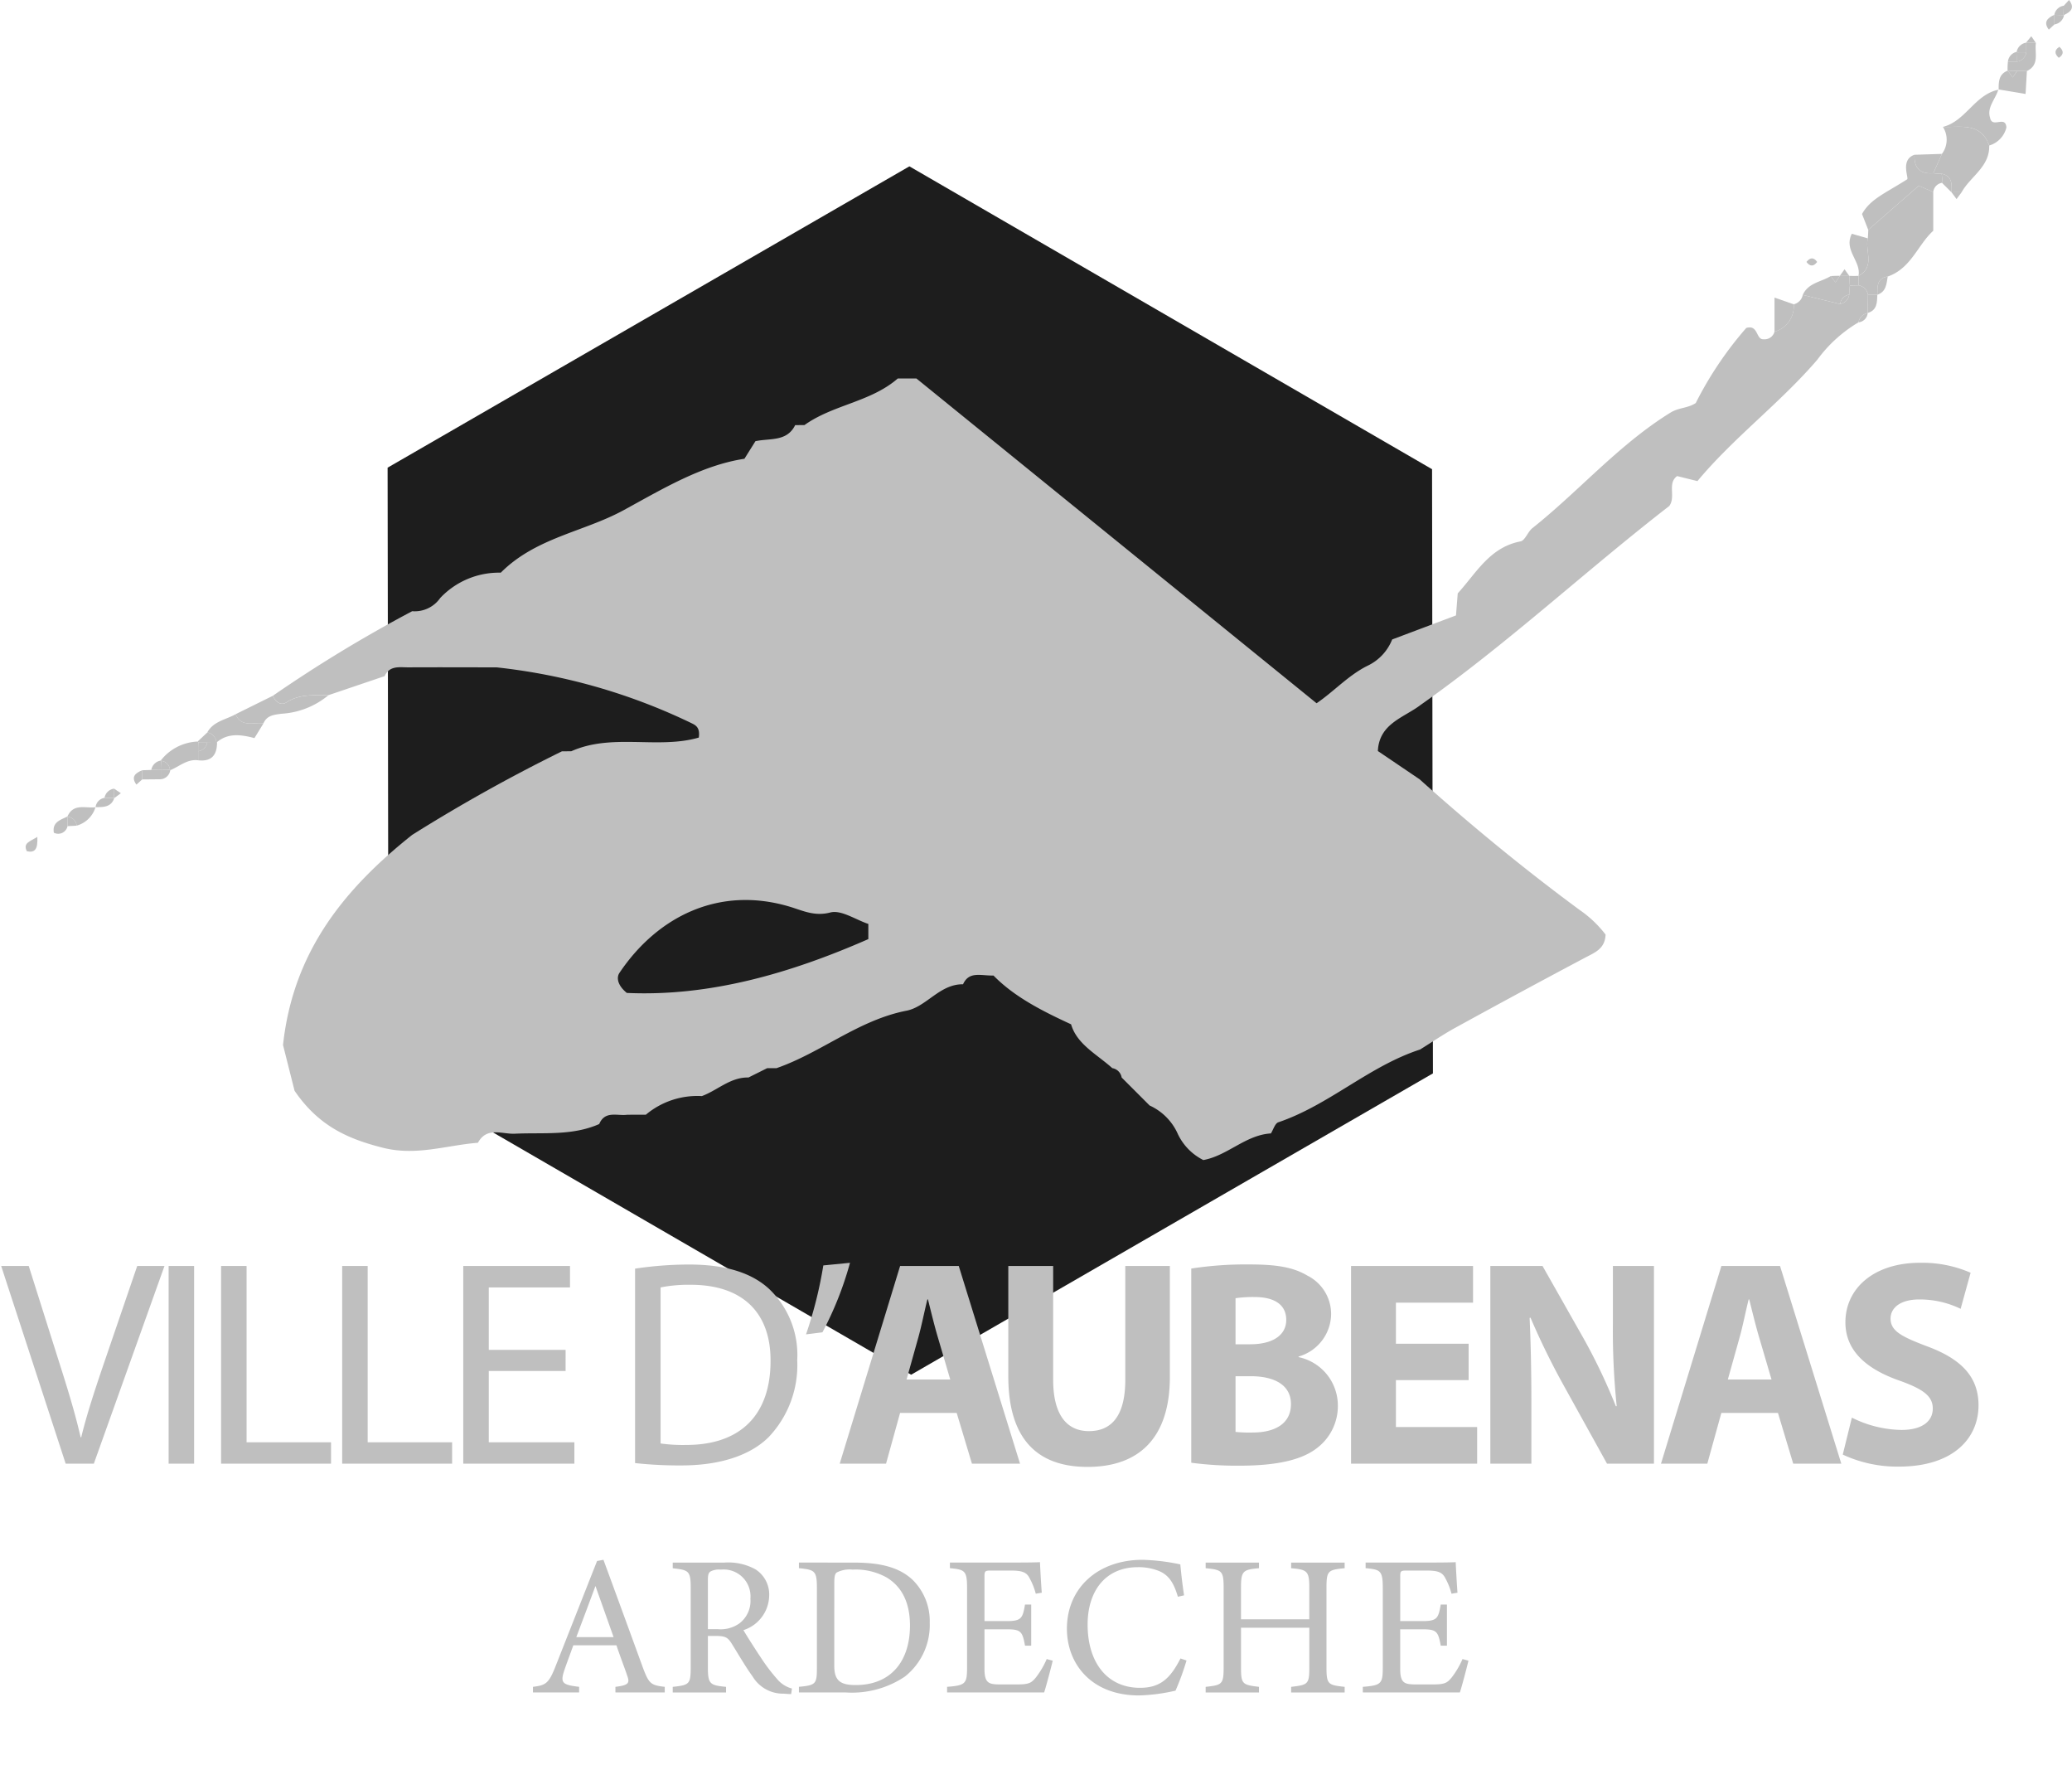 <?xml version="1.0" encoding="UTF-8"?>
<svg xmlns="http://www.w3.org/2000/svg" xmlns:xlink="http://www.w3.org/1999/xlink" id="Groupe_4759" data-name="Groupe 4759" width="221.179" height="188.352" viewBox="0 0 221.179 188.352">
  <defs>
    <clipPath id="clip-path">
      <rect id="Rectangle_2430" data-name="Rectangle 2430" width="221.179" height="188.352" fill="#bfbfbf"></rect>
    </clipPath>
  </defs>
  <path id="Tracé_4118" data-name="Tracé 4118" d="M97.261,146.706l-55.792-32.32-.094-64.477,55.7-32.157,55.792,32.32.094,64.477Z" fill="#1d1d1d"></path>
  <g id="Groupe_4756" data-name="Groupe 4756">
    <g id="Groupe_4755" data-name="Groupe 4755" clip-path="url(#clip-path)">
      <path id="Tracé_4119" data-name="Tracé 4119" d="M51.022,121.953c-3.383.266-6.6,1.442-10.195.522-3.7-.944-6.814-2.307-9.382-6.069-.343-1.358-.859-3.4-1.233-4.885C31.3,101.455,36.856,94.781,43.993,89.1a176.813,176.813,0,0,1,15.992-8.921l.994-.006c4.376-1.96,9.259-.194,13.615-1.462.14-.983-.249-1.275-.688-1.492a63.537,63.537,0,0,0-20.895-6c-3.13,0-6.261-.018-9.391,0-.953.005-2.025-.231-2.564.938l-5.994,2.029c-1.537.028-3.08-.157-4.5.775-.552.362-1.17-.03-1.419-.722A147.624,147.624,0,0,1,44,65.226a3.319,3.319,0,0,0,2.994-1.412,8.625,8.625,0,0,1,6.463-2.7c3.735-3.745,8.84-4.343,13.089-6.655,4.148-2.257,8.324-4.8,12.919-5.5l1.176-1.877c1.571-.333,3.36.074,4.242-1.715q.5,0,.994-.007c3.056-2.182,7.069-2.453,9.959-4.969h1.989L140.54,75.049c1.84-1.245,3.36-2.955,5.409-3.986a5.238,5.238,0,0,0,2.661-2.821h0l6.812-2.566c.061-.779.123-1.566.185-2.352,1.97-2.155,3.409-4.916,6.7-5.547.494-.1.775-1.021,1.271-1.416,5.011-3.988,9.225-8.919,14.738-12.327.887-.548,1.892-.473,2.7-1.024A38.515,38.515,0,0,1,186.407,35c1.3-.4,1.019,1.275,1.852,1.205a1.092,1.092,0,0,0,1.163-.809,2.814,2.814,0,0,0,2.053-2.922,1.293,1.293,0,0,0,.964-1l3.984.972a1.193,1.193,0,0,0,.977-1.008q.021-.475.065-.95.468-.03.936-.039a1.224,1.224,0,0,1,1,1q-.017.979-.032,1.958l-.006.009a1.219,1.219,0,0,0-.979.987A14.747,14.747,0,0,0,194,38.379c-3.979,4.64-8.912,8.287-12.805,12.963l-2.165-.536c-1.083.77-.113,2.208-.842,3.193-8.957,6.935-17.255,14.689-26.537,21.225-1.788,1.369-4.428,1.974-4.569,4.923l4.458,3.018c5.477,4.908,11.156,9.574,17.075,13.938a12.194,12.194,0,0,1,2.774,2.631c-.055,1.522-1.142,1.914-2.173,2.46q-6.963,3.693-13.87,7.489c-1.289.707-2.507,1.542-3.758,2.319-5.456,1.776-9.7,5.925-15.13,7.765-.358.121-.533.78-.793,1.189-2.71.164-4.62,2.37-7.212,2.842a5.97,5.97,0,0,1-2.711-2.755,6.021,6.021,0,0,0-3.024-3.067h0l-2.984-2.987a1.215,1.215,0,0,0-1-1c-1.663-1.492-3.777-2.545-4.4-4.678-3.219-1.482-6.1-2.974-8.282-5.205-1.347.034-2.6-.5-3.251.933-2.489-.034-3.9,2.4-6.031,2.819-5.137,1-9.1,4.474-13.884,6.135-.332,0-.663,0-.994,0l-1.994.994c-1.94-.04-3.3,1.366-4.979,1.986a8.537,8.537,0,0,0-5.975,1.984l-1.991.006c-1.057.147-2.37-.473-2.989.992h0c-2.9,1.279-5.985.888-9.021,1.032-1.329.063-2.973-.773-3.922.961M92.692,98.6c-1.369-.456-2.9-1.527-4.065-1.221-1.657.435-2.935-.193-4.221-.587-7.6-2.328-14.232,1-18.286,7.038-.312.465-.243,1.29.791,2.133,8.826.4,17.413-2.074,25.781-5.744Z" fill="#bfbfbf"></path>
      <path id="Tracé_4120" data-name="Tracé 4120" d="M199.4,31.447a1.223,1.223,0,0,0-1-1l-.009-1.006,0,.005c1.806-.972.675-2.668.989-4.007q.044-.453.05-.907l5.391-4.71,1.548.667v4.136c-1.653,1.5-2.367,4.022-4.857,4.886-1.188.182-1.1,1.091-1.109,1.943l.006,0-1,0" fill="#bfbfbf"></path>
      <path id="Tracé_4121" data-name="Tracé 4121" d="M212.342,15.53c.063,2.279-2.012,3.3-2.948,4.987l-1.072.007.007.007c.009-.856.09-1.751-1.063-1.987a8.237,8.237,0,0,1-.889-.053q.458-1.033.916-2.069a2.521,2.521,0,0,0,.107-2.878c1.889.062,4.039-.523,4.942,1.986" fill="#bfbfbf"></path>
      <path id="Tracé_4122" data-name="Tracé 4122" d="M206.376,18.491a8,8,0,0,0,.889.052,3.729,3.729,0,0,1,.036.967,1.112,1.112,0,0,0-.934.98l-1.548-.667-5.39,4.71c-.229-.583-.457-1.166-.664-1.694.883-1.6,2.459-2.2,4.814-3.7.214-.122-.773-2.084.788-2.625-.069,1.408.586,2.08,2.009,1.974" fill="#bfbfbf"></path>
      <path id="Tracé_4123" data-name="Tracé 4123" d="M212.342,15.53c-.9-2.509-3.053-1.924-4.942-1.986,2.451-.624,3.413-3.473,5.947-3.973l-.027-.027c-.306,1.041-1.242,1.91-.888,3.01.209,1.206,1.662-.3,1.746,1.049a2.662,2.662,0,0,1-1.836,1.927" fill="#bfbfbf"></path>
      <path id="Tracé_4124" data-name="Tracé 4124" d="M29.141,74.246c.249.692.867,1.084,1.419.722,1.422-.932,2.965-.747,4.5-.775a8.654,8.654,0,0,1-5.008,1.976c-.809.11-1.559.167-1.928,1.027-1.049-.154-2.357.482-2.977-.976l3.992-1.974" fill="#bfbfbf"></path>
      <path id="Tracé_4125" data-name="Tracé 4125" d="M197.465,30.487q-.043.474-.065.95a1.2,1.2,0,0,0-.977,1.008l-3.984-.972c.576-1.294,1.966-1.38,2.988-2.011l.5.669.482-.7-.022.019h1.024l-.01-.009c.022.349.043.7.065,1.047" fill="#bfbfbf"></path>
      <path id="Tracé_4126" data-name="Tracé 4126" d="M25.149,76.22c.62,1.458,1.929.821,2.978.976l-.967,1.572c-1.471-.388-2.808-.553-3.991.422l-.073-.011a1.16,1.16,0,0,0-.974-1.01c.655-1.2,1.98-1.358,3.027-1.949" fill="#bfbfbf"></path>
      <path id="Tracé_4127" data-name="Tracé 4127" d="M21.153,81.136c-1.171-.15-2,.657-2.979,1.056l-.03-.053a1.055,1.055,0,0,0-.936-.945l-.053-.026a5.256,5.256,0,0,1,3.936-2.032l.085.061a8.987,8.987,0,0,0-.022.971c0,.323,0,.645,0,.968" fill="#bfbfbf"></path>
      <path id="Tracé_4128" data-name="Tracé 4128" d="M199.379,25.439c-.314,1.34.817,3.036-.989,4.008.314-1.555-1.622-2.753-.714-4.5l1.7.489" fill="#bfbfbf"></path>
      <path id="Tracé_4129" data-name="Tracé 4129" d="M191.476,32.477a2.816,2.816,0,0,1-2.053,2.923V31.757l2.053.72" fill="#bfbfbf"></path>
      <path id="Tracé_4130" data-name="Tracé 4130" d="M216.364,7.58c-.045.784-.09,1.568-.141,2.448l-2.9-.485.027.028c-.01-.831,0-1.652.956-2.029l.059.05c.162.223.323.445.486.668l.479-.693,1.037.013" fill="#bfbfbf"></path>
      <path id="Tracé_4131" data-name="Tracé 4131" d="M216.364,7.58l-1.037-.013q-.483,0-.965.025l-.059-.05a6.837,6.837,0,0,1,.037-.97h.986a1.2,1.2,0,0,0,.986-.99l-.006-1.026-.019-.022,1.037.046c-.153,1.053.428,2.341-.96,3" fill="#bfbfbf"></path>
      <path id="Tracé_4132" data-name="Tracé 4132" d="M206.376,18.491c-1.423.106-2.078-.566-2.009-1.974l2.925-.095q-.458,1.035-.916,2.069" fill="#bfbfbf"></path>
      <path id="Tracé_4133" data-name="Tracé 4133" d="M7.2,87.137c.631-1.45,1.94-.852,3.005-.992l-.01-.01a2.9,2.9,0,0,1-2.009,1.974,1.078,1.078,0,0,0-.959-.956Z" fill="#bfbfbf"></path>
      <path id="Tracé_4134" data-name="Tracé 4134" d="M7.209,88.161a1.017,1.017,0,0,1-1.458.706c-.2-1.126.7-1.37,1.449-1.73l.027.016-.018,1.008" fill="#bfbfbf"></path>
      <path id="Tracé_4135" data-name="Tracé 4135" d="M3.986,89.31c.063,1.342-.265,1.71-1.115,1.535-.448-.877.3-1.027,1.115-1.535" fill="#bfbfbf"></path>
      <path id="Tracé_4136" data-name="Tracé 4136" d="M21.153,81.136c0-.323,0-.645,0-.968a1.157,1.157,0,0,0,.974-.978c.322-.005.645-.008.968-.011l.073.012c.011,1.355-.557,2.111-2.016,1.945" fill="#bfbfbf"></path>
      <path id="Tracé_4137" data-name="Tracé 4137" d="M12.2,85.165c-.341,1-1.182.971-2.009.97l.01.01a1.141,1.141,0,0,1,.953-1l1.017,0Z" fill="#bfbfbf"></path>
      <path id="Tracé_4138" data-name="Tracé 4138" d="M15.179,82.2q.486-.03.974-.036l1.01.006q0,.5,0,.99l-1.989.019c0-.326,0-.653,0-.979" fill="#bfbfbf"></path>
      <path id="Tracé_4139" data-name="Tracé 4139" d="M15.179,82.2c0,.326,0,.653,0,.979l-.617.552c-.589-.788-.163-1.224.619-1.531" fill="#bfbfbf"></path>
      <path id="Tracé_4140" data-name="Tracé 4140" d="M23.1,79.179c-.323,0-.645.006-.968.011s-.634,0-.952.007l-.084-.061,1.03-.967a1.161,1.161,0,0,1,.974,1.01" fill="#bfbfbf"></path>
      <path id="Tracé_4141" data-name="Tracé 4141" d="M199.4,31.447l1,0c-.033.816-.011,1.66-1.034,1.952Z" fill="#bfbfbf"></path>
      <path id="Tracé_4142" data-name="Tracé 4142" d="M200.4,31.454c.011-.852-.08-1.761,1.108-1.942-.131.783-.161,1.624-1.108,1.942" fill="#bfbfbf"></path>
      <path id="Tracé_4143" data-name="Tracé 4143" d="M193.975,27.952c-.384.516-.765.5-1.145,0,.384-.468.766-.535,1.145,0" fill="#bfbfbf"></path>
      <path id="Tracé_4144" data-name="Tracé 4144" d="M207.3,19.51a3.729,3.729,0,0,0-.036-.967c1.153.236,1.072,1.131,1.063,1.988L207.3,19.51" fill="#bfbfbf"></path>
      <path id="Tracé_4145" data-name="Tracé 4145" d="M219.768,6.17c-.455-.416-.5-.812.061-1.176.471.417.5.812-.061,1.176" fill="#bfbfbf"></path>
      <path id="Tracé_4146" data-name="Tracé 4146" d="M219.309,2.6l-.605.562c-.6-.8-.159-1.24.589-1.579.005.339.011.678.016,1.017" fill="#bfbfbf"></path>
      <path id="Tracé_4147" data-name="Tracé 4147" d="M220.3.612c.183-.2.366-.4.562-.612.641.818.209,1.26-.537,1.6l-.055.011c.01-.332.019-.665.03-1" fill="#bfbfbf"></path>
      <path id="Tracé_4148" data-name="Tracé 4148" d="M7.209,88.161l.018-1.008a1.077,1.077,0,0,1,.958.956q-.488.038-.976.052" fill="#bfbfbf"></path>
      <path id="Tracé_4149" data-name="Tracé 4149" d="M12.185,84.167c.239.16.479.32.718.482l-.7.516-.029-.027c.009-.324.012-.647.01-.971" fill="#bfbfbf"></path>
      <path id="Tracé_4150" data-name="Tracé 4150" d="M12.185,84.167c0,.324,0,.647-.01.971l-1.017,0a1.188,1.188,0,0,1,1.027-.973" fill="#bfbfbf"></path>
      <path id="Tracé_4151" data-name="Tracé 4151" d="M17.166,83.156q0-.5,0-.99l.006,0c.325,0,.65-.005.975-.024l.03.052a1.13,1.13,0,0,1-1.008.965" fill="#bfbfbf"></path>
      <path id="Tracé_4152" data-name="Tracé 4152" d="M17.163,82.166l-1.011-.006a1.221,1.221,0,0,1,1-.992l.053.025a7.486,7.486,0,0,0-.039.97l-.006,0" fill="#bfbfbf"></path>
      <path id="Tracé_4153" data-name="Tracé 4153" d="M198.388,34.4a1.219,1.219,0,0,1,.979-.987,1.086,1.086,0,0,1-.979.987" fill="#bfbfbf"></path>
      <path id="Tracé_4154" data-name="Tracé 4154" d="M197.465,30.487c-.022-.349-.043-.7-.065-1.047q.5.021.991,0c0,.336.007.671.01,1.007q-.468.009-.936.039" fill="#bfbfbf"></path>
      <path id="Tracé_4155" data-name="Tracé 4155" d="M196.409,29.43c-.16.234-.321.467-.483.7l-.5-.669c.327-.022.654-.032.981-.032" fill="#bfbfbf"></path>
      <path id="Tracé_4156" data-name="Tracé 4156" d="M197.411,29.45h-1.024l.511-.713c.172.238.342.476.513.714" fill="#bfbfbf"></path>
      <path id="Tracé_4157" data-name="Tracé 4157" d="M208.322,20.524l1.073-.007-.539.727q-.269-.36-.534-.72" fill="#bfbfbf"></path>
      <path id="Tracé_4158" data-name="Tracé 4158" d="M215.326,6.572h-.986a1.191,1.191,0,0,1,.934-1.037l.069.05q-.017.493-.017.987" fill="#bfbfbf"></path>
      <path id="Tracé_4159" data-name="Tracé 4159" d="M216.3,4.556l.006,1.026q-.483-.006-.968,0l-.069-.05a1.231,1.231,0,0,1,1.031-.979" fill="#bfbfbf"></path>
      <path id="Tracé_4160" data-name="Tracé 4160" d="M217.324,4.58l-1.038-.046.547-.669.491.715" fill="#bfbfbf"></path>
      <path id="Tracé_4161" data-name="Tracé 4161" d="M219.309,2.6c-.005-.339-.011-.678-.016-1.017v.006c.328.01.656.019.984.025l.054-.011a1.213,1.213,0,0,1-1.021,1" fill="#bfbfbf"></path>
      <path id="Tracé_4162" data-name="Tracé 4162" d="M220.276,1.61c-.328-.007-.656-.015-.984-.026A1.193,1.193,0,0,1,220.3.612c-.01.332-.019.665-.029,1" fill="#bfbfbf"></path>
      <path id="Tracé_4163" data-name="Tracé 4163" d="M196.423,32.446a1.2,1.2,0,0,1,.977-1.009,1.2,1.2,0,0,1-.977,1.009" fill="#bfbfbf"></path>
      <path id="Tracé_4164" data-name="Tracé 4164" d="M17.169,82.164a7.486,7.486,0,0,1,.039-.97,1.056,1.056,0,0,1,.936.946c-.325.019-.65.028-.975.024" fill="#bfbfbf"></path>
      <path id="Tracé_4165" data-name="Tracé 4165" d="M21.176,79.2c.317-.008.635-.01.952-.007a1.157,1.157,0,0,1-.974.978,9.251,9.251,0,0,1,.022-.971" fill="#bfbfbf"></path>
      <path id="Tracé_4166" data-name="Tracé 4166" d="M214.362,7.592c.321-.019.643-.028.965-.025l-.479.693c-.163-.222-.324-.445-.486-.668" fill="#bfbfbf"></path>
      <path id="Tracé_4167" data-name="Tracé 4167" d="M215.343,5.585q.484-.009.969,0a1.2,1.2,0,0,1-.986.99q0-.493.017-.987" fill="#bfbfbf"></path>
      <path id="Tracé_4170" data-name="Tracé 4170" d="M10.016,0l7.543-21.1H14.648L11.08-10.673c-.939,2.754-1.815,5.415-2.41,7.856H8.607C8.044-5.289,7.261-7.856,6.354-10.7L3.067-21.1H.125L7.011,0ZM18-21.1V0H20.72V-21.1ZM23.6,0H35.336V-2.285H26.322V-21.1H23.6ZM36.526,0H48.263V-2.285H39.249V-21.1H36.526Zm23.85-12.144h-8.2v-6.667h8.67V-21.1H49.452V0H61.314V-2.285H52.175V-9.89h8.2ZM67.793-.063a43.951,43.951,0,0,0,4.945.25c4.1,0,7.355-1.064,9.327-3.036a11.157,11.157,0,0,0,3.036-8.2,9.716,9.716,0,0,0-2.973-7.574c-1.847-1.721-4.632-2.629-8.545-2.629a39,39,0,0,0-5.79.438Zm2.723-18.748a15.472,15.472,0,0,1,3.192-.282c5.759,0,8.576,3.161,8.545,8.138C82.253-5.258,79.092-2,73.27-2a17.2,17.2,0,0,1-2.754-.156Zm17.371-2.347A44.311,44.311,0,0,1,86.04-13.8l1.753-.219a36.108,36.108,0,0,0,2.942-7.418Z" transform="translate(0 156.2)" fill="#bfbfbf"></path>
    </g>
  </g>
  <path id="Tracé_4169" data-name="Tracé 4169" d="M13.02-5.415,14.648,0h5.133L13.239-21.1H6.98L.532,0H5.477l1.5-5.415ZM7.668-8.983,8.92-13.458c.344-1.221.657-2.817.97-4.069h.063c.313,1.252.689,2.817,1.064,4.069l1.315,4.476ZM18.529-21.1V-9.327c0,6.729,3.13,9.671,8.451,9.671,5.509,0,8.795-3.1,8.795-9.609V-21.1H31.017V-8.951c0,3.725-1.377,5.477-3.881,5.477-2.441,0-3.818-1.847-3.818-5.477V-21.1Zm19.53,21a36.908,36.908,0,0,0,5.164.313c4.194,0,6.761-.689,8.294-1.909a5.62,5.62,0,0,0,2.191-4.476,5.279,5.279,0,0,0-4.194-5.2v-.063a4.767,4.767,0,0,0,3.474-4.507,4.592,4.592,0,0,0-2.535-4.131c-1.534-.908-3.318-1.189-6.228-1.189a38.007,38.007,0,0,0-6.166.438Zm4.726-17.559a13.026,13.026,0,0,1,2.034-.125c2.16,0,3.38.845,3.38,2.441,0,1.565-1.346,2.6-3.85,2.6H42.785Zm0,8.325h1.628c2.379,0,4.288.845,4.288,2.973,0,2.222-1.909,3.036-4.069,3.036a15.051,15.051,0,0,1-1.847-.063ZM67.668-12.8H59.906v-4.382h8.232V-21.1H55.117V0H68.576V-3.912h-8.67V-8.92h7.762ZM74.366,0V-6.354c0-3.443-.063-6.416-.188-9.2l.094-.031a78.36,78.36,0,0,0,3.662,7.449L82.441,0h5.008V-21.1H83.067v6.166a78.285,78.285,0,0,0,.407,8.795H83.38a61.162,61.162,0,0,0-3.443-7.23L75.555-21.1H69.984V0Zm26.322-5.415L102.316,0h5.133l-6.541-21.1h-6.26L88.2,0h4.945l1.5-5.415ZM95.336-8.983l1.252-4.476c.344-1.221.657-2.817.97-4.069h.063c.313,1.252.689,2.817,1.064,4.069L100-8.983ZM107.605-.97A13.806,13.806,0,0,0,113.583.313c5.79,0,8.513-3,8.513-6.541,0-2.973-1.753-4.914-5.477-6.291-2.723-1.033-3.912-1.628-3.912-2.973,0-1.1,1-2.034,3.067-2.034a10.028,10.028,0,0,1,4.413,1l1.064-3.85a12.925,12.925,0,0,0-5.383-1.064c-4.977,0-7.981,2.754-7.981,6.354,0,3.067,2.285,5.008,5.79,6.228,2.535.908,3.537,1.659,3.537,2.973,0,1.377-1.158,2.285-3.349,2.285a12.171,12.171,0,0,1-5.289-1.315Z" transform="translate(89.104 156.2)" fill="#bfbfbf"></path>
  <g id="Groupe_4758" data-name="Groupe 4758">
    <g id="Groupe_4757" data-name="Groupe 4757" clip-path="url(#clip-path)">
      <path id="Tracé_4168" data-name="Tracé 4168" d="M65.695,180.614v-.6c1.386-.17,1.556-.383,1.258-1.193-.277-.832-.7-1.9-1.151-3.24H61.2c-.341.959-.66,1.79-.959,2.664-.469,1.386-.17,1.556,1.578,1.769v.6H56.891v-.6c1.343-.17,1.684-.319,2.43-2.238l4.413-11.191.682-.128c1.343,3.645,2.814,7.674,4.157,11.362.682,1.854.874,2.025,2.387,2.195v.6Zm-2.132-11.362c-.682,1.834-1.406,3.774-2.046,5.458H65.5Zm20.89,11.533c-.278,0-.512-.022-.789-.043a3.782,3.782,0,0,1-3.326-1.833c-.788-1.087-1.556-2.43-2.238-3.517-.426-.682-.7-.81-1.79-.81h-.746v3.346c0,1.812.234,1.919,1.939,2.089v.6H71.812v-.6c1.769-.192,1.918-.277,1.918-2.089v-8.5c0-1.812-.234-1.876-1.918-2.068v-.6h5.436a6.014,6.014,0,0,1,3.41.725,3.186,3.186,0,0,1,1.45,2.814,3.952,3.952,0,0,1-2.75,3.666c.384.661,1.3,2.089,1.94,3.049a19.461,19.461,0,0,0,1.684,2.2,3.067,3.067,0,0,0,1.556.981Zm-7.866-6.928a3.436,3.436,0,0,0,2.345-.618,3,3,0,0,0,1.172-2.622,2.87,2.87,0,0,0-3.155-3.112,1.953,1.953,0,0,0-1.13.213c-.192.149-.255.362-.255.916v5.223Zm14.622-7.1c3.006,0,4.9.6,6.224,1.855a6.165,6.165,0,0,1,1.812,4.562,7.006,7.006,0,0,1-2.664,5.755,10.142,10.142,0,0,1-6.31,1.684H85.283v-.6c1.833-.17,1.918-.319,1.918-2.067v-8.506c0-1.833-.255-1.918-1.918-2.089v-.6Zm-2.153,11.021c0,1.6.682,2.046,2.281,2.046,3.837,0,5.8-2.621,5.8-6.352,0-2.323-.789-4.093-2.473-5.116a6.746,6.746,0,0,0-3.645-.852,3.023,3.023,0,0,0-1.684.3c-.192.128-.277.362-.277,1.194Zm23.319-.554c-.128.554-.7,2.75-.917,3.389H101.1v-.6c1.983-.149,2.132-.341,2.132-2.089v-8.42c0-1.9-.234-2-1.833-2.153v-.6h6.523c2,0,2.835-.021,3.091-.042.021.533.106,2.131.192,3.261l-.64.107a7.114,7.114,0,0,0-.639-1.62c-.342-.7-.832-.853-2.111-.853h-2.025c-.661,0-.7.064-.7.682V173h2.366c1.6,0,1.705-.32,1.961-1.769h.661v4.391h-.661c-.277-1.535-.448-1.748-1.983-1.748h-2.344v4.242c0,1.492.469,1.62,1.534,1.642H108.6c1.3,0,1.513-.192,1.982-.747a9.1,9.1,0,0,0,1.151-1.961Zm14.281-.021a27.04,27.04,0,0,1-1.172,3.218,19.41,19.41,0,0,1-3.9.512c-5.1,0-7.695-3.389-7.695-7.12,0-4.348,3.3-7.354,8.078-7.354a21.806,21.806,0,0,1,4.029.49c.086.96.235,2.239.4,3.3l-.66.15c-.427-1.429-.938-2.3-2.026-2.75a5.825,5.825,0,0,0-2.238-.405c-3.517,0-5.372,2.6-5.372,6.118,0,4.114,2.132,6.757,5.585,6.757,2.175,0,3.24-1,4.328-3.134Zm16.882-9.849c-1.77.171-1.94.277-1.94,2.068v8.548c0,1.791.192,1.854,1.94,2.046v.6h-5.713v-.6c1.769-.213,1.94-.255,1.94-2.046v-4.263h-7.291v4.263c0,1.769.171,1.833,1.919,2.046v.6H128.7v-.6c1.727-.192,1.919-.255,1.919-2.046v-8.548c0-1.791-.192-1.9-1.919-2.068v-.6h5.692v.6c-1.705.15-1.919.3-1.919,2.068v3.389h7.291v-3.389c0-1.769-.235-1.918-1.94-2.068v-.6h5.713Zm13.215,9.87c-.128.554-.7,2.75-.917,3.389h-10.36v-.6c1.983-.149,2.132-.341,2.132-2.089v-8.42c0-1.9-.234-2-1.833-2.153v-.6H152.3c2,0,2.835-.021,3.091-.042.021.533.106,2.131.191,3.261l-.639.107a7.064,7.064,0,0,0-.64-1.62c-.341-.7-.831-.853-2.11-.853h-2.025c-.661,0-.7.064-.7.682V173h2.366c1.6,0,1.705-.32,1.961-1.769h.661v4.391h-.661c-.277-1.535-.448-1.748-1.983-1.748h-2.344v4.242c0,1.492.468,1.62,1.534,1.642h1.983c1.3,0,1.513-.192,1.982-.747a9.1,9.1,0,0,0,1.151-1.961Z" fill="#bfbfbf"></path>
    </g>
  </g>
</svg>
